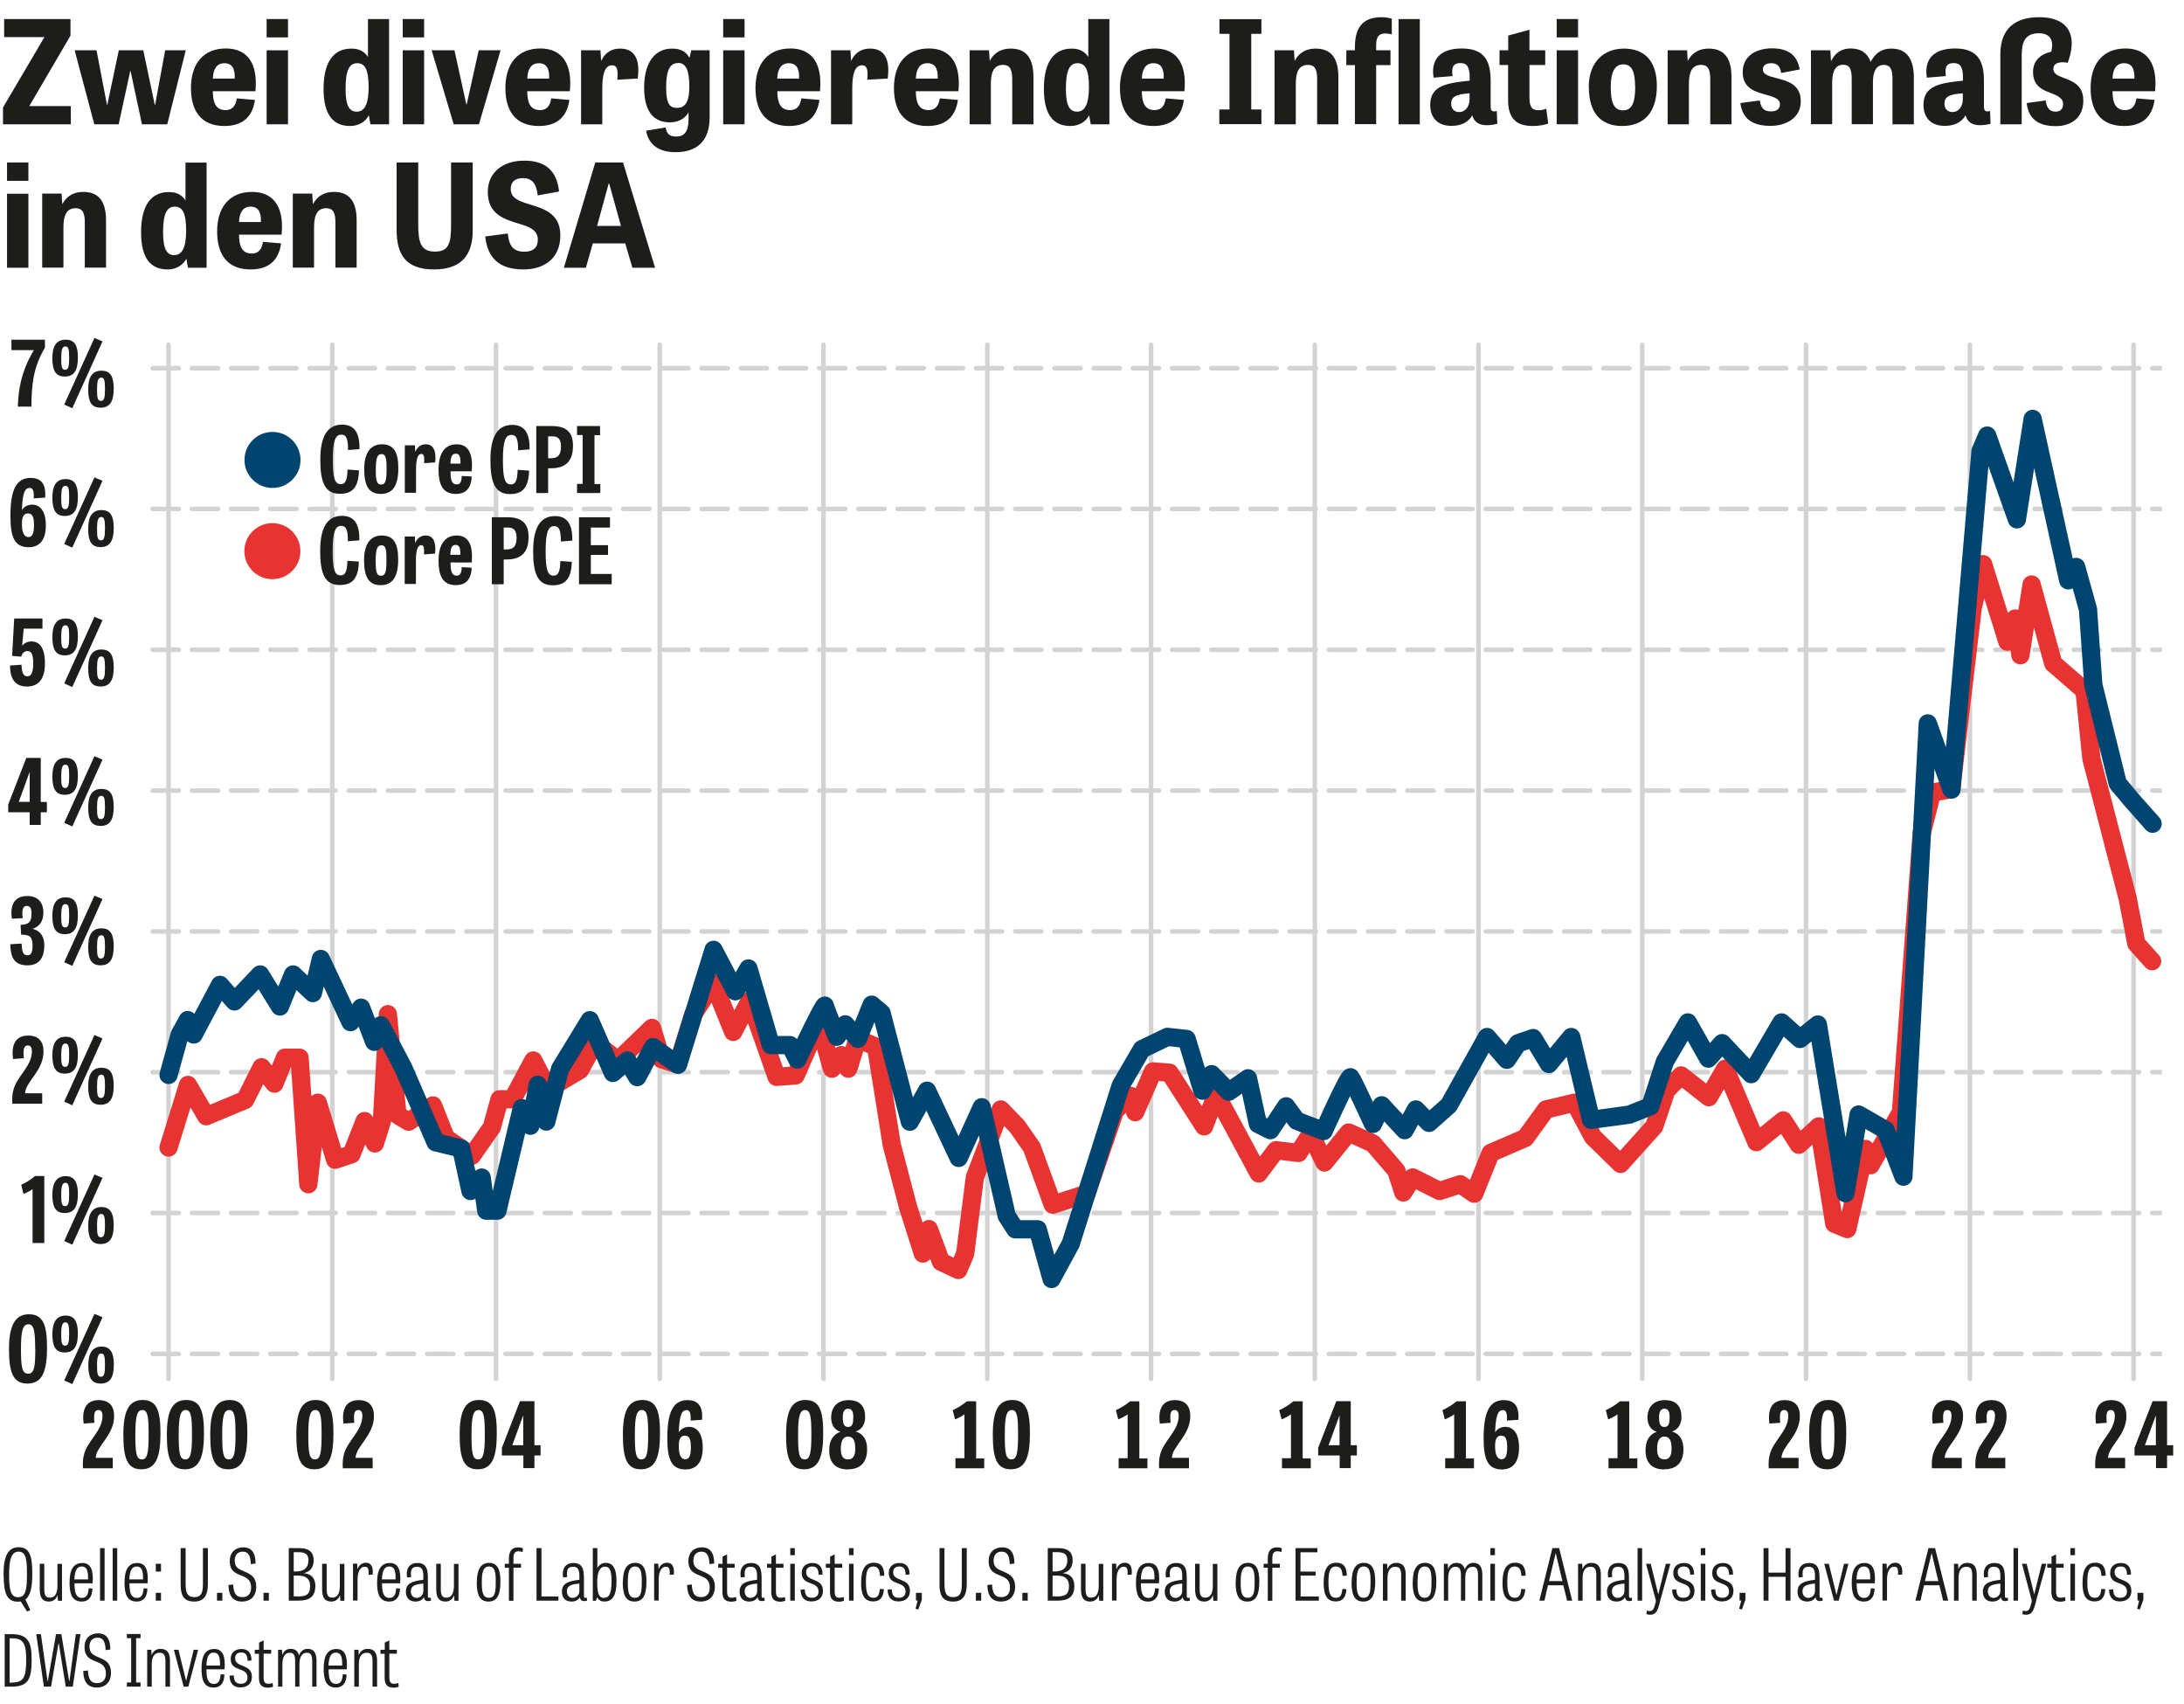 <?xml version="1.0" encoding="UTF-8"?>
<svg xmlns="http://www.w3.org/2000/svg" xmlns:xlink="http://www.w3.org/1999/xlink" id="a" data-name="Ebene 1" viewBox="0 0 167.67 130.77">
  <defs>
    <style>
      .c {
        fill: #00456f;
      }

      .c, .d, .e, .f {
        stroke-width: 0px;
      }

      .g, .d, .h, .i, .j {
        fill: none;
      }

      .g, .h, .i, .j {
        stroke-linecap: round;
        stroke-linejoin: round;
      }

      .g, .j {
        stroke: #d4d3d4;
        stroke-width: .35px;
      }

      .h {
        stroke: #00456f;
      }

      .h, .i {
        stroke-width: 1.4px;
      }

      .e {
        fill: #e73331;
      }

      .i {
        stroke: #e73331;
      }

      .f {
        fill: #1d1d1b;
      }

      .k {
        clip-path: url(#b);
      }

      .j {
        stroke-dasharray: 0 0 2.01 1;
      }
    </style>
    <clipPath id="b">
      <rect class="d" x="10.75" y="25.72" width="155.23" height="80.68"></rect>
    </clipPath>
  </defs>
  <g>
    <path class="f" d="M.27,120.84c0-1.38.33-2.09,1.17-2.09s1.04.69,1.04,2.02c0,1.03-.13,1.7-.53,1.99l.38.81-.25.12-.49-.78c-.07.01-.15.02-.23.02-.85,0-1.08-.69-1.08-2.08ZM2.07,120.8c0-1.1-.07-1.71-.64-1.71s-.73.63-.73,1.74.09,1.76.69,1.76.68-.64.68-1.78Z"></path>
    <path class="f" d="M3.05,120.02h.35v1.91c0,.44.07.69.42.69.52,0,.59-.53.59-.93v-1.66h.35v2.83h-.31l-.03-.41h-.01c-.06.16-.22.47-.65.47-.51,0-.71-.3-.71-.96v-1.94Z"></path>
    <path class="f" d="M7.1,121.92c-.03.8-.43,1-.82,1-.78,0-.94-.62-.94-1.46,0-.94.27-1.5.98-1.5.65,0,.87.55.79,1.56h-1.39c0,.65.09,1.12.57,1.12.35,0,.48-.24.52-.74l.3.02ZM6.76,121.22c.01-.55-.04-.99-.49-.99s-.54.5-.56.99h1.04Z"></path>
    <path class="f" d="M8.03,122.85h-.35v-4.03h.35v4.03Z"></path>
    <path class="f" d="M9,122.85h-.35v-4.03h.35v4.03Z"></path>
    <path class="f" d="M11.32,121.92c-.03.8-.43,1-.82,1-.78,0-.94-.62-.94-1.46,0-.94.27-1.5.98-1.5.65,0,.87.55.79,1.56h-1.39c0,.65.09,1.12.57,1.12.35,0,.48-.24.52-.74l.3.02ZM10.98,121.22c.01-.55-.04-.99-.49-.99s-.54.5-.56.99h1.04Z"></path>
    <path class="f" d="M11.96,120.02h.4v.6h-.4v-.6ZM11.96,122.25h.4v.6h-.4v-.6Z"></path>
    <path class="f" d="M15.58,118.82h.38v2.74c0,.91-.31,1.36-1.05,1.36-.83,0-1.04-.51-1.04-1.3v-2.8h.38v2.76c0,.74.18,1,.67,1s.66-.28.66-.98v-2.78Z"></path>
    <path class="f" d="M16.66,122.25h.41v.6h-.41v-.6Z"></path>
    <path class="f" d="M19.26,120.04c-.03-.57-.15-.95-.62-.95-.4,0-.62.27-.62.68,0,.45.22.62.57.77.48.22,1.08.36,1.08,1.24,0,.77-.47,1.14-1.08,1.14-.68,0-1.03-.4-1.05-1.27l.36-.04c.04.68.21.97.71.97.42,0,.67-.25.67-.74,0-.53-.29-.72-.62-.86-.47-.2-1.02-.32-1.02-1.17,0-.71.47-1.05,1.04-1.05.62,0,.94.4.94,1.24l-.36.05Z"></path>
    <path class="f" d="M20.23,122.25h.41v.6h-.41v-.6Z"></path>
    <path class="f" d="M22.17,122.85v-4.03h.81c.86,0,1.1.41,1.1.93,0,.6-.32.9-.77.99h0c.65.06.9.44.9.98,0,.81-.43,1.13-1.29,1.13h-.75ZM22.72,120.61c.45,0,.96-.15.96-.86,0-.46-.23-.62-.79-.62h-.34v1.48h.16ZM22.82,122.53c.62,0,.99-.09.99-.8,0-.58-.36-.8-.91-.8h-.35v1.59h.26Z"></path>
    <path class="f" d="M24.73,120.02h.35v1.91c0,.44.07.69.42.69.52,0,.59-.53.59-.93v-1.66h.35v2.83h-.31l-.03-.41h-.01c-.06.16-.22.47-.65.47-.51,0-.71-.3-.71-.96v-1.94Z"></path>
    <path class="f" d="M28.29,120.87c.04-.52-.07-.62-.29-.62-.4,0-.55.48-.55.99v1.6h-.35v-2.83h.32l.02.41h.01c.05-.16.24-.48.64-.48.36,0,.59.26.52.91l-.31.02Z"></path>
    <path class="f" d="M30.71,121.92c-.03.8-.43,1-.82,1-.78,0-.94-.62-.94-1.46,0-.94.27-1.5.98-1.5.65,0,.87.55.79,1.56h-1.39c0,.65.09,1.12.57,1.12.35,0,.48-.24.52-.74l.3.02ZM30.37,121.22c.01-.55-.04-.99-.49-.99s-.54.5-.56.99h1.04Z"></path>
    <path class="f" d="M33.09,122.85c-.4.11-.52-.05-.55-.27-.09.19-.31.34-.65.34-.54,0-.73-.37-.73-.76,0-.61.44-.81,1.34-.91v-.33c0-.53-.19-.67-.49-.67-.51,0-.48.42-.45.79l-.31.03c-.1-.62.13-1.11.8-1.11.82,0,.8.71.8,1.38v1.13c0,.15.03.19.22.15l.02.24ZM32.5,121.54c-.75.06-.96.23-.96.6,0,.24.14.5.44.5.27,0,.52-.22.52-.52v-.58Z"></path>
    <path class="f" d="M33.49,120.02h.35v1.91c0,.44.07.69.42.69.52,0,.59-.53.59-.93v-1.66h.35v2.83h-.31l-.03-.41h-.01c-.06.16-.22.47-.65.47-.51,0-.71-.3-.71-.96v-1.94Z"></path>
    <path class="f" d="M36.61,121.43c0-.98.31-1.48.94-1.48s.87.49.87,1.43c0,1.03-.25,1.54-.92,1.54s-.9-.51-.9-1.48ZM38.06,121.41c0-.67-.04-1.18-.52-1.18s-.55.53-.55,1.19.03,1.21.54,1.21.53-.54.53-1.23Z"></path>
    <path class="f" d="M38.75,120.02h.32v-.37c0-.5.15-.89.71-.89.15,0,.3.04.37.07l-.03.29c-.08-.03-.21-.06-.31-.06-.3,0-.39.2-.39.54v.42h.58v.3h-.58v2.54h-.35v-2.54h-.32v-.3Z"></path>
    <path class="f" d="M41.58,122.53h1.29v.32h-1.68v-4.03h.38v3.71Z"></path>
    <path class="f" d="M45.07,122.85c-.4.11-.52-.05-.55-.27-.09.19-.31.34-.65.34-.54,0-.73-.37-.73-.76,0-.61.44-.81,1.34-.91v-.33c0-.53-.19-.67-.49-.67-.51,0-.48.42-.45.79l-.31.03c-.1-.62.13-1.11.8-1.11.82,0,.8.71.8,1.38v1.13c0,.15.03.19.22.15l.02.24ZM44.48,121.54c-.75.06-.96.23-.96.6,0,.24.14.5.44.5.27,0,.52-.22.52-.52v-.58Z"></path>
    <path class="f" d="M45.51,122.85v-4.03h.35v1.54c.08-.2.31-.41.64-.41.43,0,.83.25.83,1.4s-.32,1.57-.95,1.57c-.25,0-.42-.13-.54-.32h-.01l-.08.26h-.24ZM46.38,122.63c.36,0,.57-.27.57-1.27s-.22-1.12-.52-1.12c-.36,0-.58.38-.58,1.17,0,.97.15,1.23.54,1.23Z"></path>
    <path class="f" d="M47.82,121.43c0-.98.31-1.48.94-1.48s.87.49.87,1.43c0,1.03-.25,1.54-.92,1.54s-.9-.51-.9-1.48ZM49.27,121.41c0-.67-.04-1.18-.52-1.18s-.55.53-.55,1.19.03,1.21.54,1.21.53-.54.53-1.23Z"></path>
    <path class="f" d="M51.41,120.87c.04-.52-.07-.62-.29-.62-.4,0-.55.48-.55.99v1.6h-.35v-2.83h.32l.02.41h.01c.05-.16.24-.48.64-.48.36,0,.59.26.52.91l-.31.02Z"></path>
    <path class="f" d="M54.47,120.04c-.03-.57-.15-.95-.62-.95-.4,0-.62.27-.62.68,0,.45.22.62.57.77.48.22,1.08.36,1.08,1.24,0,.77-.47,1.14-1.08,1.14-.68,0-1.03-.4-1.05-1.27l.36-.04c.04.68.21.97.71.97.42,0,.67-.25.67-.74,0-.53-.29-.72-.62-.86-.47-.2-1.02-.32-1.02-1.17,0-.71.47-1.05,1.04-1.05.62,0,.94.4.94,1.24l-.36.05Z"></path>
    <path class="f" d="M55.15,120.02h.32v-.55l.35-.17v.72h.58v.3h-.58v1.8c0,.34.07.51.37.51.1,0,.24-.03.32-.06l.03.29c-.07.03-.24.07-.39.07-.56,0-.69-.32-.69-.77v-1.83h-.32v-.3Z"></path>
    <path class="f" d="M58.71,122.85c-.4.11-.52-.05-.55-.27-.09.19-.31.34-.65.34-.54,0-.73-.37-.73-.76,0-.61.44-.81,1.34-.91v-.33c0-.53-.19-.67-.49-.67-.51,0-.48.42-.45.79l-.31.03c-.1-.62.13-1.11.8-1.11.82,0,.8.71.8,1.38v1.13c0,.15.03.19.22.15l.02.24ZM58.13,121.54c-.75.06-.96.23-.96.6,0,.24.14.5.44.5.27,0,.52-.22.52-.52v-.58Z"></path>
    <path class="f" d="M58.9,120.02h.32v-.55l.35-.17v.72h.58v.3h-.58v1.8c0,.34.07.51.37.51.1,0,.24-.03.32-.06l.03.29c-.07.03-.24.07-.39.07-.56,0-.69-.32-.69-.77v-1.83h-.32v-.3Z"></path>
    <path class="f" d="M60.67,118.82h.35v.54h-.35v-.54ZM60.67,120.02h.35v2.83h-.35v-2.83Z"></path>
    <path class="f" d="M62.85,120.87c-.02-.41-.11-.64-.49-.64-.29,0-.47.15-.47.44,0,.76,1.29.39,1.29,1.43,0,.55-.38.81-.89.81s-.81-.28-.83-.9l.32-.03c.03.45.15.65.55.65.32,0,.51-.17.51-.48,0-.85-1.29-.4-1.29-1.42,0-.53.38-.77.83-.77.49,0,.77.29.77.88l-.31.03Z"></path>
    <path class="f" d="M63.41,120.02h.32v-.55l.35-.17v.72h.58v.3h-.58v1.8c0,.34.07.51.37.51.1,0,.24-.03.32-.06l.03.29c-.07.03-.24.07-.39.07-.56,0-.69-.32-.69-.77v-1.83h-.32v-.3Z"></path>
    <path class="f" d="M65.18,118.82h.35v.54h-.35v-.54ZM65.18,120.02h.35v2.83h-.35v-2.83Z"></path>
    <path class="f" d="M67.56,120.96c-.02-.43-.12-.73-.51-.73-.49,0-.57.49-.57,1.19,0,.77.1,1.21.58,1.21.33,0,.44-.21.49-.68l.31.02c-.05.77-.42.94-.82.94-.77,0-.93-.64-.93-1.42,0-.99.27-1.55.98-1.55.65,0,.79.47.8.99l-.31.02Z"></path>
    <path class="f" d="M69.53,120.87c-.02-.41-.11-.64-.49-.64-.29,0-.47.15-.47.44,0,.76,1.29.39,1.29,1.43,0,.55-.38.81-.89.81s-.81-.28-.83-.9l.32-.03c.03.45.15.65.55.65.32,0,.51-.17.51-.48,0-.85-1.29-.4-1.29-1.42,0-.53.38-.77.83-.77.49,0,.77.29.77.88l-.31.03Z"></path>
    <path class="f" d="M70.33,122.25h.44v.53l-.27.75-.21-.06.16-.63h-.13v-.6Z"></path>
    <path class="f" d="M73.84,118.82h.38v2.74c0,.91-.31,1.36-1.05,1.36-.83,0-1.04-.51-1.04-1.3v-2.8h.38v2.76c0,.74.18,1,.67,1s.66-.28.66-.98v-2.78Z"></path>
    <path class="f" d="M74.92,122.25h.41v.6h-.41v-.6Z"></path>
    <path class="f" d="M77.52,120.04c-.03-.57-.15-.95-.62-.95-.4,0-.62.27-.62.68,0,.45.22.62.57.77.48.22,1.08.36,1.08,1.24,0,.77-.47,1.14-1.08,1.14-.68,0-1.03-.4-1.05-1.27l.36-.04c.04.68.21.97.71.97.42,0,.67-.25.67-.74,0-.53-.29-.72-.62-.86-.47-.2-1.02-.32-1.02-1.17,0-.71.47-1.05,1.04-1.05.62,0,.94.4.94,1.24l-.36.05Z"></path>
    <path class="f" d="M78.49,122.25h.41v.6h-.41v-.6Z"></path>
    <path class="f" d="M80.44,122.85v-4.03h.81c.86,0,1.1.41,1.1.93,0,.6-.32.9-.77.99h0c.65.06.9.44.9.98,0,.81-.43,1.13-1.29,1.13h-.75ZM80.98,120.61c.45,0,.96-.15.96-.86,0-.46-.23-.62-.79-.62h-.34v1.48h.16ZM81.08,122.53c.62,0,.99-.09.99-.8,0-.58-.36-.8-.91-.8h-.35v1.59h.26Z"></path>
    <path class="f" d="M82.99,120.02h.35v1.91c0,.44.07.69.42.69.52,0,.59-.53.59-.93v-1.66h.35v2.83h-.31l-.03-.41h-.01c-.06.16-.22.47-.65.47-.51,0-.71-.3-.71-.96v-1.94Z"></path>
    <path class="f" d="M86.56,120.87c.04-.52-.07-.62-.29-.62-.4,0-.55.48-.55.99v1.6h-.35v-2.83h.32l.02.41h.01c.05-.16.24-.48.64-.48.36,0,.59.26.52.91l-.31.02Z"></path>
    <path class="f" d="M88.97,121.92c-.03.8-.43,1-.82,1-.78,0-.94-.62-.94-1.46,0-.94.27-1.5.98-1.5.65,0,.87.55.79,1.56h-1.39c0,.65.09,1.12.57,1.12.35,0,.48-.24.52-.74l.3.02ZM88.63,121.22c.01-.55-.04-.99-.49-.99s-.54.5-.55.99h1.04Z"></path>
    <path class="f" d="M91.35,122.85c-.4.11-.52-.05-.55-.27-.09.19-.31.34-.65.34-.54,0-.73-.37-.73-.76,0-.61.44-.81,1.34-.91v-.33c0-.53-.19-.67-.49-.67-.51,0-.48.42-.45.79l-.31.03c-.1-.62.13-1.11.8-1.11.82,0,.8.71.8,1.38v1.13c0,.15.03.19.22.15l.02.24ZM90.76,121.54c-.75.06-.96.23-.96.6,0,.24.14.5.44.5.27,0,.52-.22.52-.52v-.58Z"></path>
    <path class="f" d="M91.75,120.02h.35v1.91c0,.44.07.69.42.69.52,0,.59-.53.59-.93v-1.66h.35v2.83h-.31l-.03-.41h-.01c-.06.16-.22.47-.65.47-.51,0-.71-.3-.71-.96v-1.94Z"></path>
    <path class="f" d="M94.87,121.43c0-.98.31-1.48.94-1.48s.87.49.87,1.43c0,1.03-.25,1.54-.92,1.54s-.9-.51-.9-1.48ZM96.32,121.41c0-.67-.04-1.18-.52-1.18s-.55.53-.55,1.19.03,1.21.54,1.21.53-.54.53-1.23Z"></path>
    <path class="f" d="M97.01,120.02h.32v-.37c0-.5.15-.89.71-.89.15,0,.3.04.37.07l-.03.29c-.08-.03-.21-.06-.31-.06-.3,0-.39.2-.39.54v.42h.58v.3h-.58v2.54h-.35v-2.54h-.32v-.3Z"></path>
    <path class="f" d="M101.01,120.93h-1.16v1.6h1.4v.32h-1.79v-4.03h1.68v.32h-1.3v1.48h1.16v.32Z"></path>
    <path class="f" d="M103.07,120.96c-.02-.43-.12-.73-.51-.73-.49,0-.57.49-.57,1.19,0,.77.1,1.21.58,1.21.33,0,.44-.21.49-.68l.31.02c-.05.77-.42.94-.82.94-.77,0-.93-.64-.93-1.42,0-.99.27-1.55.98-1.55.65,0,.79.47.8.99l-.31.02Z"></path>
    <path class="f" d="M103.77,121.43c0-.98.31-1.48.94-1.48s.87.49.87,1.43c0,1.03-.25,1.54-.92,1.54s-.9-.51-.9-1.48ZM105.22,121.41c0-.67-.04-1.18-.52-1.18s-.55.53-.55,1.19.03,1.21.54,1.21.53-.54.53-1.23Z"></path>
    <path class="f" d="M107.92,122.85h-.35v-1.95c0-.4-.08-.65-.44-.65-.52,0-.61.49-.61.9v1.7h-.35v-2.83h.32l.02.39h.01c.06-.16.24-.46.67-.46.51,0,.73.3.73.91v1.99Z"></path>
    <path class="f" d="M108.46,121.43c0-.98.31-1.48.94-1.48s.87.49.87,1.43c0,1.03-.25,1.54-.92,1.54s-.9-.51-.9-1.48ZM109.9,121.41c0-.67-.04-1.18-.52-1.18s-.55.53-.55,1.19.03,1.21.54,1.21.53-.54.53-1.23Z"></path>
    <path class="f" d="M112.45,120.47c.09-.27.3-.52.66-.52.47,0,.69.29.69.91v1.99h-.33v-1.95c0-.5-.14-.65-.41-.65-.35,0-.57.26-.57.91v1.69h-.33v-1.95c0-.46-.12-.65-.41-.65-.38,0-.57.31-.57.9v1.7h-.33v-2.83h.3l.02.39h.01c.08-.23.27-.46.63-.46.41,0,.58.23.65.52Z"></path>
    <path class="f" d="M114.42,118.82h.35v.54h-.35v-.54ZM114.42,120.02h.35v2.83h-.35v-2.83Z"></path>
    <path class="f" d="M116.8,120.96c-.02-.43-.12-.73-.51-.73-.49,0-.57.49-.57,1.19,0,.77.1,1.21.58,1.21.33,0,.44-.21.49-.68l.31.02c-.05.77-.42.94-.82.94-.77,0-.93-.64-.93-1.42,0-.99.27-1.55.98-1.55.65,0,.79.47.8.99l-.31.02Z"></path>
    <path class="f" d="M119.7,118.82l1,4.03h-.39l-.29-1.18h-1.18l-.27,1.18h-.39l1-4.03h.51ZM119.44,119.17l-.52,2.18h1.03l-.52-2.18Z"></path>
    <path class="f" d="M122.9,122.85h-.35v-1.95c0-.4-.08-.65-.44-.65-.52,0-.61.49-.61.9v1.7h-.35v-2.83h.32l.02.39h.01c.06-.16.24-.46.67-.46.51,0,.73.3.73.91v1.99Z"></path>
    <path class="f" d="M125.3,122.85c-.4.11-.52-.05-.55-.27-.09.19-.31.34-.65.34-.54,0-.73-.37-.73-.76,0-.61.44-.81,1.34-.91v-.33c0-.53-.19-.67-.49-.67-.51,0-.48.42-.45.79l-.31.03c-.1-.62.13-1.11.8-1.11.82,0,.8.71.8,1.38v1.13c0,.15.03.19.22.15l.02.24ZM124.71,121.54c-.75.06-.96.23-.96.6,0,.24.14.5.44.5.27,0,.52-.22.52-.52v-.58Z"></path>
    <path class="f" d="M126.07,122.85h-.35v-4.03h.35v4.03Z"></path>
    <path class="f" d="M127.45,122.92c-.16.58-.26,1.01-.75,1.01-.14,0-.23-.02-.3-.05l.03-.27c.08.03.14.04.23.04.25,0,.32-.19.43-.61l.04-.17-.76-2.85h.36l.58,2.35.58-2.35h.35l-.8,2.9Z"></path>
    <path class="f" d="M129.76,120.87c-.02-.41-.11-.64-.49-.64-.29,0-.47.15-.47.44,0,.76,1.29.39,1.29,1.43,0,.55-.38.81-.89.81s-.81-.28-.83-.9l.32-.03c.03.45.15.65.55.65.32,0,.51-.17.51-.48,0-.85-1.29-.4-1.29-1.42,0-.53.38-.77.83-.77.49,0,.77.29.77.88l-.31.03Z"></path>
    <path class="f" d="M130.57,118.82h.35v.54h-.35v-.54ZM130.57,120.02h.35v2.83h-.35v-2.83Z"></path>
    <path class="f" d="M132.75,120.87c-.02-.41-.11-.64-.49-.64-.29,0-.47.15-.47.44,0,.76,1.29.39,1.29,1.43,0,.55-.38.81-.89.81s-.81-.28-.83-.9l.32-.03c.03.45.15.65.55.65.32,0,.51-.17.51-.48,0-.85-1.29-.4-1.29-1.42,0-.53.38-.77.83-.77.49,0,.77.29.77.88l-.31.03Z"></path>
    <path class="f" d="M133.55,122.25h.45v.53l-.27.75-.21-.06.16-.63h-.13v-.6Z"></path>
    <path class="f" d="M137.46,122.85h-.38v-1.83h-1.31v1.83h-.38v-4.03h.38v1.88h1.31v-1.88h.38v4.03Z"></path>
    <path class="f" d="M139.93,122.85c-.4.11-.52-.05-.55-.27-.09.19-.31.34-.65.34-.54,0-.73-.37-.73-.76,0-.61.44-.81,1.34-.91v-.33c0-.53-.19-.67-.49-.67-.51,0-.48.42-.45.79l-.31.03c-.1-.62.13-1.11.8-1.11.82,0,.8.71.8,1.38v1.13c0,.15.03.19.22.15l.02.24ZM139.34,121.54c-.75.06-.96.23-.96.6,0,.24.14.5.44.5.27,0,.52-.22.52-.52v-.58Z"></path>
    <path class="f" d="M140.8,122.85l-.75-2.83h.35l.59,2.39.58-2.39h.34l-.75,2.83h-.37Z"></path>
    <path class="f" d="M143.92,121.92c-.03.8-.43,1-.82,1-.78,0-.94-.62-.94-1.46,0-.94.27-1.5.98-1.5.65,0,.87.55.79,1.56h-1.39c0,.65.09,1.12.57,1.12.35,0,.48-.24.52-.74l.3.02ZM143.58,121.22c.01-.55-.04-.99-.49-.99s-.54.5-.56.99h1.04Z"></path>
    <path class="f" d="M145.71,120.87c.04-.52-.07-.62-.29-.62-.4,0-.55.48-.55.99v1.6h-.35v-2.83h.32l.02.41h.01c.05-.16.24-.48.64-.48.36,0,.59.26.52.91l-.31.02Z"></path>
    <path class="f" d="M148.56,118.82l1.01,4.03h-.39l-.29-1.18h-1.18l-.27,1.18h-.39l1-4.03h.51ZM148.3,119.17l-.52,2.18h1.03l-.52-2.18Z"></path>
    <path class="f" d="M151.76,122.85h-.35v-1.95c0-.4-.08-.65-.44-.65-.52,0-.61.49-.61.9v1.7h-.35v-2.83h.32l.02.39h.01c.06-.16.24-.46.67-.46.51,0,.73.3.73.91v1.99Z"></path>
    <path class="f" d="M154.16,122.85c-.4.11-.52-.05-.55-.27-.09.19-.31.34-.65.34-.54,0-.73-.37-.73-.76,0-.61.44-.81,1.34-.91v-.33c0-.53-.19-.67-.49-.67-.51,0-.48.42-.45.79l-.31.03c-.1-.62.13-1.11.8-1.11.82,0,.8.71.8,1.38v1.13c0,.15.03.19.22.15l.02.24ZM153.57,121.54c-.75.06-.96.23-.96.6,0,.24.14.5.44.5.27,0,.52-.22.52-.52v-.58Z"></path>
    <path class="f" d="M154.93,122.85h-.35v-4.03h.35v4.03Z"></path>
    <path class="f" d="M156.31,122.92c-.16.58-.26,1.01-.75,1.01-.14,0-.23-.02-.3-.05l.03-.27c.08.03.14.04.23.04.25,0,.32-.19.43-.61l.04-.17-.76-2.85h.36l.58,2.35.58-2.35h.35l-.8,2.9Z"></path>
    <path class="f" d="M157.18,120.02h.32v-.55l.35-.17v.72h.58v.3h-.58v1.8c0,.34.07.51.37.51.1,0,.24-.03.32-.06l.03.29c-.07.03-.24.07-.39.07-.56,0-.69-.32-.69-.77v-1.83h-.32v-.3Z"></path>
    <path class="f" d="M158.95,118.82h.35v.54h-.35v-.54ZM158.95,120.02h.35v2.83h-.35v-2.83Z"></path>
    <path class="f" d="M161.33,120.96c-.02-.43-.12-.73-.51-.73-.49,0-.57.49-.57,1.19,0,.77.1,1.21.58,1.21.33,0,.44-.21.49-.68l.31.02c-.05.77-.42.94-.82.94-.77,0-.93-.64-.93-1.42,0-.99.27-1.55.98-1.55.65,0,.79.47.8.99l-.31.02Z"></path>
    <path class="f" d="M163.3,120.87c-.02-.41-.11-.64-.49-.64-.29,0-.47.15-.47.44,0,.76,1.29.39,1.29,1.43,0,.55-.38.81-.89.81s-.81-.28-.83-.9l.32-.03c.03.45.15.65.55.65.32,0,.51-.17.51-.48,0-.85-1.29-.4-1.29-1.42,0-.53.38-.77.83-.77.49,0,.77.29.77.88l-.31.03Z"></path>
    <path class="f" d="M164.1,122.25h.45v.53l-.27.75-.21-.06.16-.63h-.13v-.6Z"></path>
  </g>
  <g>
    <path class="f" d="M.36,129.45v-4.03h.51c1.29,0,1.56.62,1.56,1.94,0,1.53-.26,2.09-1.56,2.09H.36ZM.97,129.13c.86,0,1.04-.45,1.04-1.73,0-1.1-.14-1.66-1.04-1.66h-.23v3.4h.23Z"></path>
    <path class="f" d="M5.05,129.45l-.54-3.32h-.02l-.57,3.32h-.55l-.59-4.03h.36l.51,3.61h.02l.63-3.61h.41l.6,3.61h.02l.49-3.61h.36l-.59,4.03h-.55Z"></path>
    <path class="f" d="M8.11,126.64c-.03-.57-.15-.95-.62-.95-.4,0-.62.27-.62.68,0,.45.22.62.57.77.48.22,1.08.36,1.08,1.24,0,.77-.47,1.14-1.08,1.14-.68,0-1.03-.4-1.05-1.27l.36-.04c.04.68.21.97.71.97.42,0,.67-.25.67-.74,0-.53-.29-.72-.62-.86-.47-.2-1.02-.32-1.02-1.17,0-.71.47-1.05,1.04-1.05.62,0,.94.4.94,1.24l-.36.05Z"></path>
    <path class="f" d="M10.45,129.13h.34v.32h-1.05v-.32h.33v-3.4h-.33v-.32h1.05v.32h-.34v3.4Z"></path>
    <path class="f" d="M13.05,129.45h-.35v-1.95c0-.4-.08-.65-.44-.65-.52,0-.61.49-.61.9v1.7h-.35v-2.83h.32l.02.39h.01c.06-.16.24-.46.67-.46.51,0,.73.3.73.91v1.99Z"></path>
    <path class="f" d="M14.1,129.45l-.75-2.83h.35l.59,2.39.58-2.39h.34l-.75,2.83h-.37Z"></path>
    <path class="f" d="M17.23,128.52c-.03.8-.43,1-.82,1-.78,0-.94-.62-.94-1.46,0-.94.27-1.5.98-1.5.65,0,.87.55.79,1.56h-1.39c0,.65.09,1.12.57,1.12.35,0,.48-.24.52-.74l.3.02ZM16.89,127.83c.01-.55-.04-.99-.49-.99s-.54.5-.55.99h1.04Z"></path>
    <path class="f" d="M19.01,127.47c-.02-.41-.11-.64-.49-.64-.29,0-.47.15-.47.44,0,.76,1.29.39,1.29,1.43,0,.55-.38.81-.89.81s-.81-.28-.83-.9l.32-.03c.03.45.15.65.55.65.32,0,.51-.17.51-.48,0-.85-1.29-.4-1.29-1.42,0-.53.38-.77.83-.77.49,0,.77.29.77.88l-.31.03Z"></path>
    <path class="f" d="M19.57,126.62h.32v-.55l.35-.17v.72h.58v.3h-.58v1.8c0,.34.07.51.37.51.1,0,.24-.03.32-.06l.03.29c-.07.03-.24.07-.39.07-.56,0-.69-.32-.69-.77v-1.83h-.32v-.3Z"></path>
    <path class="f" d="M22.95,127.07c.09-.27.3-.52.66-.52.47,0,.69.29.69.91v1.99h-.33v-1.95c0-.5-.14-.65-.41-.65-.35,0-.57.26-.57.91v1.69h-.33v-1.95c0-.46-.12-.65-.41-.65-.38,0-.57.31-.57.9v1.7h-.33v-2.83h.3l.02.39h.01c.08-.23.27-.46.63-.46.41,0,.58.23.65.52Z"></path>
    <path class="f" d="M26.61,128.52c-.03.8-.43,1-.82,1-.78,0-.94-.62-.94-1.46,0-.94.27-1.5.98-1.5.65,0,.87.55.79,1.56h-1.39c0,.65.09,1.12.57,1.12.35,0,.48-.24.52-.74l.3.02ZM26.27,127.83c.01-.55-.04-.99-.49-.99s-.54.5-.56.99h1.04Z"></path>
    <path class="f" d="M28.95,129.45h-.35v-1.95c0-.4-.08-.65-.44-.65-.52,0-.61.49-.61.9v1.7h-.35v-2.83h.32l.02.39h.01c.06-.16.24-.46.67-.46.51,0,.73.3.73.91v1.99Z"></path>
  </g>
  <path class="f" d="M29.22,126.62h.32v-.55l.35-.17v.72h.58v.3h-.58v1.8c0,.34.07.51.37.51.1,0,.24-.03.32-.06l.03.29c-.07.03-.24.07-.39.07-.56,0-.69-.32-.69-.77v-1.83h-.32v-.3Z"></path>
  <g class="k">
    <path class="j" d="M11.72,28.26h154.6M11.72,39.06h154.6M11.72,49.87h154.6M11.72,60.68h154.6M11.72,71.49h154.6M11.72,82.29h154.6M11.72,93.1h154.6M11.72,103.91h154.6"></path>
    <path class="g" d="M12.94,26.46v79.37M25.51,26.46v79.37M75.8,26.46v79.37M88.37,26.46v79.37M100.94,26.46v79.37M113.51,26.46v79.37M126.08,26.46v79.37M138.65,26.46v79.37M151.23,26.46v79.37M163.8,26.46v79.37M63.22,26.46v79.37M38.08,26.46v79.37M50.65,26.46v79.37"></path>
    <polyline class="i" points="12.94 88.07 14.43 83.27 15.83 85.67 18.82 84.42 20.08 81.91 21.07 83.17 21.87 81.18 23 81.18 23.67 90.89 24.4 84.63 25.73 89.01 26.99 88.59 27.99 86.04 28.78 87.76 29.32 86.04 29.78 77.84 30.51 85.57 31.37 86.09 33.24 84.84 34.23 87.34 36.23 88.7 37.76 86.51 38.35 84.37 39.35 84.37 40.94 81.39 42.07 83.58 44.53 82.12 45.66 80.04 47.46 81.39 50.05 78.89 50.78 81.29 52.03 81.7 53.23 77.84 54.77 75.44 56.29 79.2 57.56 76.8 59.62 82.65 61.08 82.54 62.87 78.47 63.87 82.02 64.6 80.98 65.13 82.02 65.84 79.72 67.26 80.35 68.46 87.86 69.72 92.66 70.85 96.21 71.31 94.33 72.24 96.84 73.57 97.47 74.1 96.21 74.84 90.37 76.83 85.15 78.09 86.45 79.22 88.07 80.82 92.46 83.41 91.62 85.6 85.25 86.8 84.11 87.15 85.36 88.52 82.23 89.79 82.33 92.44 86.45 93.37 84 96.63 90.06 97.96 88.28 99.69 88.49 100.62 87.03 101.68 89.22 103.54 86.92 105.4 87.76 107.2 89.85 107.73 91.52 108.46 90.37 110.52 91.41 112.11 90.89 113.18 91.62 114.44 88.49 117.1 87.34 118.69 85.15 120.89 84.63 122.28 87.24 124.41 89.33 127 86.45 127.93 83.69 129.06 82.54 131.19 84.21 132.45 82.02 134.84 87.66 136.9 85.99 138.1 87.86 139.63 86.45 140.82 93.92 141.82 94.33 143.21 88.18 143.61 89.43 145.94 85.36 147.53 63.96 148.33 60.83 149.8 60.57 151.45 46.64 152.25 43.3 154.11 49.25 154.71 47.47 155.11 50.29 155.97 44.86 157.63 50.92 160.03 53 160.56 58.22 163.35 68.97 164.01 72.42 165.22 73.77"></polyline>
    <path class="h" d="M12.94,82.5l.86-3.1.61-1.11.46,1.11,2.02-3.81,1.11,1.27,1.97-2.07,1.52,2.46,1.01-2.46,1.52,1.43.61-2.62,2.28,4.85.81-1.11,1.01,2.62.51-1.27,1.72,3.26,2.48,5.72,1.97.48.71,3.26.86-1.03.35,2.54h.86l1.87-7.87.66,1.35.56-3.14.66,2.82,1.06-4.05,2.28-3.73,1.77,4.05,1.11-.95.76,1.27,1.21-2.3,1.92,1.35,2.73-8.82,1.67,3.18,1.01-1.75,1.72,5.88h1.47l.56,1.11s2.07-4.37,2.12-4.13c.05.24.91,2.38.91,2.38l.66-.95.96,1.11,1.06-2.62.76.64,2.17,8.34,1.32-2.38,2.43,5.16,1.77-3.89,1.92,8.34.66,1.03h1.72l1.06,3.81,1.47-2.7,3.84-12.15,1.62-2.78,1.97-.95,1.47.16,1.21,3.97.71-1.27,1.32,1.35,1.47-1.03.76,3.5.96.48,1.21-1.83.81,1.11,2.07.79s1.92-4.29,2.07-4.13c.15.16,1.72,3.58,1.72,3.58l.66-1.43,1.77,1.91.86-1.59,1.01,1.03,1.52-1.35,2.93-5.24,1.52,1.75.86-1.27,1.16-.4,1.21,1.99,1.72-2.07,1.52,6.36,2.93-.4,1.62-.64,1.11-3.42,1.77-3.02,1.57,2.78,1.06-1.19,2.23,2.38,2.33-3.97,1.42,1.27,1.37-1.11,2.12,12.95,1.01-6.04,2.07,1.19,1.37,3.58,1.87-34.79,1.82,5.08,2.23-25.98.51-1.19,2.28,6.43,1.21-7.71,2.73,12.39.61-1.03.91,3.26.41,5.8,1.87,7.55,1.06,1.27,1.62,1.83"></path>
  </g>
  <path class="f" d="M.32,1.46h5.09v1.28l-3.16,5.4h3.19v1.4H.23v-1.29L3.41,2.85H.32v-1.39Z"></path>
  <g>
    <path class="f" d="M7.24,9.54l-1.51-5.68h1.68l.8,4.18h.03l.88-4.18h1.88l.88,4.18h.03l.77-4.18h1.58l-1.42,5.68h-1.94l-.88-4.1h-.02l-.89,4.1h-1.89Z"></path>
    <path class="f" d="M19.57,7.68c-.23,1.63-1.34,1.99-2.34,1.99-1.85,0-2.57-1.22-2.57-2.92,0-1.9.99-3.03,2.68-3.03,1.54,0,2.3.99,2.3,2.66,0,.2-.01.41-.03.62h-3.27c0,.89.24,1.45.97,1.45.47,0,.77-.25.87-.9l1.4.12ZM18.02,6.03c.04-.84-.27-1.18-.78-1.18-.6,0-.87.44-.9,1.18h1.68Z"></path>
    <path class="f" d="M20.47,1.46h1.64v1.41h-1.64v-1.41ZM20.47,3.86h1.64v5.68h-1.64V3.86Z"></path>
    <path class="f" d="M29.87,1.46v8.08h-1.43l-.12-.67h-.02c-.21.43-.73.8-1.42.8-1.23,0-2.04-.76-2.04-2.85s.79-3.09,2.13-3.09c.67,0,1.03.27,1.27.63h.01V1.46h1.62ZM27.43,4.85c-.58,0-.9.48-.9,1.96,0,1.33.3,1.76.86,1.76.67,0,.91-.74.91-1.87,0-1.34-.27-1.85-.87-1.85Z"></path>
    <path class="f" d="M30.92,1.46h1.64v1.41h-1.64v-1.41ZM30.92,3.86h1.64v5.68h-1.64V3.86Z"></path>
    <path class="f" d="M34.83,9.54l-1.69-5.68h1.75l.91,4.15h.03l.92-4.15h1.68l-1.66,5.68h-1.95Z"></path>
    <path class="f" d="M43.71,7.68c-.23,1.63-1.34,1.99-2.34,1.99-1.85,0-2.57-1.22-2.57-2.92,0-1.9.99-3.03,2.68-3.03,1.54,0,2.3.99,2.3,2.66,0,.2-.01.41-.03.62h-3.27c0,.89.24,1.45.97,1.45.47,0,.77-.25.87-.9l1.4.12ZM42.16,6.03c.04-.84-.27-1.18-.78-1.18-.6,0-.87.44-.9,1.18h1.68Z"></path>
    <path class="f" d="M47.39,6.12c.08-.77-.02-1.11-.4-1.11-.58,0-.75.75-.75,1.76v2.77h-1.63V3.86h1.49l.05.79h.02c.19-.41.58-.92,1.45-.92,1.03,0,1.55.73,1.34,2.3l-1.58.09Z"></path>
    <path class="f" d="M54.48,3.86v5.14c0,1.77-.91,2.68-2.62,2.68-1.27,0-2.06-.56-2.26-1.65l1.5-.25c.07.36.18.7.8.7s.96-.35.96-1.33v-.52h-.01c-.19.36-.64.76-1.43.76-1.08,0-1.97-.64-1.97-2.66s.9-3,2.13-3c.7,0,1.1.25,1.33.68h.03l.13-.55h1.4ZM52.05,4.84c-.59,0-.91.51-.91,1.86s.32,1.58.84,1.58c.68,0,.94-.55.94-1.63,0-1.24-.25-1.82-.86-1.82Z"></path>
    <path class="f" d="M55.52,1.46h1.64v1.41h-1.64v-1.41ZM55.52,3.86h1.64v5.68h-1.64V3.86Z"></path>
    <path class="f" d="M62.91,7.68c-.23,1.63-1.34,1.99-2.34,1.99-1.85,0-2.57-1.22-2.57-2.92,0-1.9.99-3.03,2.68-3.03,1.54,0,2.3.99,2.3,2.66,0,.2-.01.41-.03.62h-3.27c0,.89.24,1.45.97,1.45.47,0,.77-.25.87-.9l1.4.12ZM61.35,6.03c.04-.84-.27-1.18-.78-1.18-.6,0-.87.44-.9,1.18h1.68Z"></path>
    <path class="f" d="M66.58,6.12c.08-.77-.02-1.11-.4-1.11-.58,0-.75.75-.75,1.76v2.77h-1.63V3.86h1.49l.05.79h.02c.19-.41.58-.92,1.45-.92,1.03,0,1.55.73,1.34,2.3l-1.58.09Z"></path>
    <path class="f" d="M73.54,7.68c-.23,1.63-1.34,1.99-2.34,1.99-1.85,0-2.57-1.22-2.57-2.92,0-1.9.99-3.03,2.68-3.03,1.54,0,2.3.99,2.3,2.66,0,.2-.01.41-.03.62h-3.27c0,.89.24,1.45.97,1.45.47,0,.77-.25.87-.9l1.4.12ZM71.99,6.03c.04-.84-.27-1.18-.78-1.18-.6,0-.87.44-.9,1.18h1.68Z"></path>
    <path class="f" d="M79.34,9.54h-1.63v-3.5c0-.75-.21-1.06-.7-1.06-.77,0-.94.66-.94,1.5v3.06h-1.63V3.86h1.49l.05.79h.02c.2-.38.63-.92,1.6-.92,1.12,0,1.74.66,1.74,2.18v3.63Z"></path>
    <path class="f" d="M85.17,1.46v8.08h-1.43l-.12-.67h-.02c-.21.43-.73.8-1.42.8-1.23,0-2.04-.76-2.04-2.85s.79-3.09,2.13-3.09c.67,0,1.03.27,1.27.63h.01V1.46h1.62ZM82.73,4.85c-.58,0-.9.48-.9,1.96,0,1.33.3,1.76.86,1.76.67,0,.91-.74.91-1.87,0-1.34-.27-1.85-.87-1.85Z"></path>
    <path class="f" d="M90.89,7.68c-.23,1.63-1.34,1.99-2.34,1.99-1.85,0-2.57-1.22-2.57-2.92,0-1.9.99-3.03,2.68-3.03,1.54,0,2.3.99,2.3,2.66,0,.2-.01.41-.03.62h-3.27c0,.89.24,1.45.97,1.45.47,0,.77-.25.87-.9l1.4.12ZM89.34,6.03c.04-.84-.27-1.18-.78-1.18-.6,0-.87.44-.9,1.18h1.68Z"></path>
    <path class="f" d="M96.06,8.4h.78v1.13h-3.23v-1.13h.78V2.6h-.77v-1.13h3.22v1.13h-.78v5.81Z"></path>
    <path class="f" d="M102.75,9.54h-1.63v-3.5c0-.75-.21-1.06-.7-1.06-.77,0-.94.66-.94,1.5v3.06h-1.63V3.86h1.49l.05.79h.02c.2-.38.63-.92,1.6-.92,1.12,0,1.74.66,1.74,2.18v3.63Z"></path>
    <path class="f" d="M106.85,2.64c-.15-.03-.31-.07-.51-.07-.48,0-.69.26-.69.89v.4h1.1v1.14h-1.1v4.53h-1.63v-4.53h-.66v-1.14h.66v-.25c0-1.68.77-2.29,2.05-2.29.31,0,.58.06.78.11v1.21ZM109,9.54h-1.63V1.46h1.63v8.08Z"></path>
    <path class="f" d="M114.95,9.5c-.31.08-.58.11-.81.11-.59,0-.97-.24-1.11-.76-.27.48-.78.81-1.6.81-1.2,0-1.63-.78-1.63-1.61,0-1.49,1.29-1.68,3.03-1.86v-.25c0-.78-.2-1.1-.7-1.1s-.64.25-.64.64c0,.11.01.23.03.36l-1.46.12c-.03-.17-.04-.33-.04-.48,0-1.03.65-1.76,2.21-1.76,1.85,0,2.21,1.11,2.21,2.5v1.93c0,.26.06.4.26.4.05,0,.13-.01.21-.03l.04.99ZM112.82,7.16c-1.14.08-1.41.31-1.41.81,0,.37.24.63.61.63.5,0,.8-.45.8-.97v-.47Z"></path>
  </g>
  <g>
    <path class="f" d="M115.13,3.86h.66v-1.13l1.63-.45v1.58h1.21v1.13h-1.21v2.48c0,.74.18.99.7.99.19,0,.38-.04.59-.11l.15,1.13c-.23.09-.68.19-1.18.19-1.17,0-1.9-.48-1.9-1.97v-2.71h-.66v-1.13Z"></path>
    <path class="f" d="M119.51,1.46h1.64v1.41h-1.64v-1.41ZM119.51,3.86h1.64v5.68h-1.64V3.86Z"></path>
    <path class="f" d="M121.97,6.7c0-1.96,1.17-2.97,2.7-2.97,1.62,0,2.53.99,2.53,2.86,0,2.05-.99,3.08-2.67,3.08s-2.55-1.07-2.55-2.97ZM125.53,6.65c0-1.13-.24-1.71-.9-1.71s-.97.59-.97,1.74.22,1.79.94,1.79.94-.65.94-1.83Z"></path>
    <path class="f" d="M132.93,9.54h-1.63v-3.5c0-.75-.21-1.06-.7-1.06-.77,0-.94.66-.94,1.5v3.06h-1.63V3.86h1.49l.05.79h.02c.2-.38.63-.92,1.6-.92,1.12,0,1.74.66,1.74,2.18v3.63Z"></path>
    <path class="f" d="M136.75,5.62c-.07-.48-.27-.77-.76-.77-.36,0-.65.14-.65.47,0,.41.48.53,1.06.68.84.22,1.85.48,1.85,1.77s-1.14,1.89-2.32,1.89c-1.38,0-2.15-.52-2.32-1.75l1.49-.2c.09.52.26.84.86.84.45,0,.69-.21.69-.54,0-.43-.47-.57-1.03-.73-.81-.22-1.83-.47-1.83-1.74s1.06-1.83,2.25-1.83c1.27,0,1.93.53,2.13,1.62l-1.42.27Z"></path>
    <path class="f" d="M143.61,4.75c.32-.59.76-1.02,1.6-1.02,1.19,0,1.72.82,1.72,2.22v3.59h-1.64v-3.49c0-.67-.14-1.07-.66-1.07-.63,0-.84.58-.84,1.33v3.22h-1.63v-3.49c0-.78-.19-1.07-.65-1.07-.56,0-.85.43-.85,1.38v3.18h-1.63V3.86h1.49l.05.81h.02c.22-.45.63-.95,1.5-.95.8,0,1.29.38,1.52,1.02Z"></path>
    <path class="f" d="M152.82,9.5c-.31.08-.58.11-.81.11-.59,0-.97-.24-1.11-.76-.27.48-.78.81-1.6.81-1.2,0-1.63-.78-1.63-1.61,0-1.49,1.29-1.68,3.03-1.86v-.25c0-.78-.2-1.1-.7-1.1s-.64.25-.64.64c0,.11.01.23.03.36l-1.46.12c-.03-.17-.04-.33-.04-.48,0-1.03.65-1.76,2.21-1.76,1.85,0,2.21,1.11,2.21,2.5v1.93c0,.26.06.4.26.4.05,0,.13-.01.21-.03l.04.99ZM150.69,7.16c-1.14.08-1.41.31-1.41.81,0,.37.24.63.61.63.49,0,.8-.45.8-.97v-.47Z"></path>
    <path class="f" d="M155.2,9.54h-1.63v-5.37c0-2.01,1.18-2.85,2.97-2.85s2.51.85,2.51,2.01c0,.61-.21,1.23-.31,1.49-.14-.03-.27-.04-.39-.04-.34,0-.71.1-.71.51,0,.33.3.51.67.64.81.3,1.63.59,1.63,1.8,0,1.28-.89,1.95-2.11,1.95-1.29,0-2.09-.51-2.24-1.77l1.46-.2c.07.55.29.86.76.86.35,0,.58-.2.58-.59,0-.44-.42-.64-.97-.85-.64-.24-1.34-.55-1.34-1.61,0-.98.75-1.42,1.4-1.55.03-.11.07-.35.07-.52,0-.55-.34-.9-1.01-.9-1.07,0-1.33.66-1.33,1.71v5.29Z"></path>
    <path class="f" d="M165.41,7.68c-.23,1.63-1.34,1.99-2.34,1.99-1.85,0-2.57-1.22-2.57-2.92,0-1.9.99-3.03,2.68-3.03,1.54,0,2.3.99,2.3,2.66,0,.2-.01.41-.03.62h-3.27c0,.89.24,1.45.97,1.45.47,0,.77-.25.87-.9l1.4.12ZM163.86,6.03c.04-.84-.27-1.18-.78-1.18-.6,0-.87.44-.9,1.18h1.68Z"></path>
  </g>
  <g>
    <path class="f" d="M.54,12.47h1.64v1.41H.54v-1.41ZM.54,14.87h1.64v5.68H.54v-5.68Z"></path>
    <path class="f" d="M8.14,20.54h-1.63v-3.5c0-.75-.21-1.06-.7-1.06-.77,0-.94.66-.94,1.5v3.06h-1.63v-5.68h1.49l.05.79h.02c.2-.38.63-.92,1.6-.92,1.12,0,1.74.66,1.74,2.18v3.63Z"></path>
    <path class="f" d="M15.86,12.47v8.08h-1.43l-.12-.67h-.02c-.21.43-.73.8-1.42.8-1.23,0-2.04-.76-2.04-2.85s.79-3.09,2.13-3.09c.67,0,1.03.27,1.27.63h.01v-2.89h1.62ZM13.42,15.86c-.58,0-.9.48-.9,1.96,0,1.33.3,1.76.86,1.76.67,0,.91-.74.91-1.87,0-1.34-.27-1.85-.87-1.85Z"></path>
    <path class="f" d="M21.58,18.69c-.23,1.63-1.34,1.99-2.34,1.99-1.85,0-2.57-1.22-2.57-2.92,0-1.9.99-3.03,2.68-3.03,1.54,0,2.3.99,2.3,2.66,0,.2-.01.41-.03.62h-3.27c0,.89.24,1.45.97,1.45.47,0,.77-.25.87-.9l1.4.12ZM20.03,17.04c.04-.84-.27-1.18-.78-1.18-.6,0-.87.44-.9,1.18h1.68Z"></path>
    <path class="f" d="M27.38,20.54h-1.63v-3.5c0-.75-.21-1.06-.7-1.06-.77,0-.94.66-.94,1.5v3.06h-1.63v-5.68h1.49l.05.79h.02c.2-.38.63-.92,1.6-.92,1.12,0,1.74.66,1.74,2.18v3.63Z"></path>
    <path class="f" d="M34.63,12.47h1.66v5.24c0,1.88-.89,2.97-2.97,2.97-2.19,0-2.87-1.17-2.87-3.03v-5.18h1.66v4.77c0,1.41.22,2.07,1.28,2.07s1.24-.62,1.24-2.06v-4.79Z"></path>
    <path class="f" d="M41.28,14.98c-.1-.92-.47-1.31-1.12-1.31s-.95.31-.95.84c0,.68.6.91,1.33,1.14,1.09.34,2.48.66,2.48,2.42s-1.25,2.61-2.81,2.61c-1.8,0-2.77-.79-2.96-2.53l1.73-.23c.1.9.38,1.4,1.28,1.4.67,0,1.03-.32,1.03-.92,0-.76-.67-1-1.45-1.23-1.09-.34-2.39-.69-2.39-2.44,0-1.51,1.17-2.4,2.79-2.4s2.51.75,2.68,2.37l-1.65.3Z"></path>
  </g>
  <path class="f" d="M47.83,12.47l2.46,8.08h-1.74l-.55-1.87h-2.49l-.53,1.87h-1.69l2.41-8.08h2.12ZM46.76,14.09h-.03l-.89,3.25h1.83l-.9-3.25Z"></path>
  <path class="f" d="M24.13,112.77c1.11,0,1.47-.92,1.47-2.75,0-1.68-.25-2.57-1.36-2.57s-1.49.91-1.49,2.67.28,2.65,1.38,2.65h0ZM24.18,112.01c-.45,0-.51-.53-.51-1.91s.13-1.88.54-1.88.48.51.48,1.86-.08,1.93-.5,1.93h0ZM27.3,111.89c.01-.88,1.41-1.71,1.41-3.21,0-.78-.39-1.22-1.17-1.22-1.07,0-1.3.83-1.17,1.8l.83-.06c-.08-.78.04-.98.31-.98.22,0,.31.18.31.45,0,1.18-1.22,1.95-1.44,3.05-.05.2-.07.42-.07.63,0,.11,0,.23.01.34h2.29v-.8h-1.31Z"></path>
  <path class="f" d="M36.67,112.77c1.11,0,1.47-.92,1.47-2.75,0-1.68-.25-2.57-1.36-2.57s-1.49.91-1.49,2.67.28,2.65,1.38,2.65h0ZM36.71,112.01c-.45,0-.51-.53-.51-1.91s.13-1.88.54-1.88.48.51.48,1.86-.08,1.93-.5,1.93h0ZM39.33,110.92l.83-2.27h.01v2.27h-.84ZM41.03,107.54h-1.11l-1.39,3.58v.59h1.65v.97h.85v-.97h.47v-.79h-.47v-3.38Z"></path>
  <path class="f" d="M49.2,112.77c1.11,0,1.47-.92,1.47-2.75,0-1.68-.25-2.57-1.36-2.57s-1.49.91-1.49,2.67.28,2.65,1.38,2.65h0ZM49.25,112.01c-.45,0-.51-.53-.51-1.91s.13-1.88.54-1.88.48.51.48,1.86-.08,1.93-.5,1.93h0ZM52.69,108.22c.27,0,.36.23.33.81l.88-.06c.07-1-.27-1.51-1.12-1.51-1.13,0-1.55.97-1.55,2.93,0,1.62.32,2.39,1.4,2.39.75,0,1.32-.45,1.32-1.67,0-1.13-.46-1.6-1.06-1.6-.34,0-.63.18-.78.42.05-1.29.22-1.69.57-1.69h0ZM52.58,110.19c.32,0,.46.21.46.9,0,.59-.11.91-.43.91-.29,0-.5-.28-.5-1,0-.61.17-.81.46-.81h0Z"></path>
  <path class="f" d="M61.73,112.77c1.11,0,1.47-.92,1.47-2.75,0-1.68-.25-2.57-1.36-2.57s-1.49.91-1.49,2.67.28,2.65,1.38,2.65h0ZM61.78,112.01c-.45,0-.51-.53-.51-1.91s.13-1.88.54-1.88.48.51.48,1.86-.08,1.93-.5,1.93h0ZM65.09,112.77c1.06,0,1.48-.64,1.48-1.53,0-.7-.27-1.2-.88-1.37.49-.15.73-.59.73-1.11,0-.78-.36-1.3-1.27-1.3-.87,0-1.34.54-1.34,1.34,0,.48.2.93.71,1.09-.6.22-.86.71-.86,1.44,0,.82.39,1.45,1.44,1.45h0ZM65.11,112.01c-.41,0-.56-.29-.56-.81,0-.61.18-.94.55-.94.43,0,.56.33.56.95,0,.53-.18.8-.55.8h0ZM65.11,109.52c-.32,0-.41-.26-.41-.74,0-.39.1-.66.41-.66s.4.26.4.64c0,.48-.06.76-.4.76h0Z"></path>
  <path class="f" d="M73.35,112.69h2.21v-.76h-.62v-4.38h-.71c-.35.29-.75.53-1.09.68l.18.71c.32-.13.58-.28.72-.39v3.37h-.69v.76ZM77.6,112.77c1.11,0,1.47-.92,1.47-2.75,0-1.68-.25-2.57-1.36-2.57s-1.49.91-1.49,2.67.28,2.65,1.38,2.65h0ZM77.65,112.01c-.45,0-.51-.53-.51-1.91s.13-1.88.54-1.88.48.51.48,1.86-.08,1.93-.5,1.93h0Z"></path>
  <path class="f" d="M85.88,112.69h2.21v-.76h-.62v-4.38h-.71c-.35.29-.75.53-1.09.68l.18.71c.32-.13.58-.28.72-.39v3.37h-.69v.76ZM89.97,111.89c.01-.88,1.41-1.71,1.41-3.21,0-.78-.39-1.22-1.17-1.22-1.07,0-1.3.83-1.17,1.8l.83-.06c-.08-.78.04-.98.31-.98.22,0,.31.18.31.45,0,1.18-1.22,1.95-1.44,3.05-.05.2-.07.42-.07.63,0,.11,0,.23.01.34h2.29v-.8h-1.31Z"></path>
  <path class="f" d="M98.42,112.69h2.21v-.76h-.62v-4.38h-.71c-.35.29-.75.53-1.09.68l.18.71c.32-.13.58-.28.72-.39v3.37h-.69v.76ZM102,110.92l.83-2.27h.01v2.27h-.84ZM103.7,107.54h-1.11l-1.39,3.58v.59h1.65v.97h.85v-.97h.47v-.79h-.47v-3.38Z"></path>
  <path class="f" d="M110.95,112.69h2.21v-.76h-.62v-4.38h-.71c-.35.29-.75.53-1.09.68l.18.71c.32-.13.58-.28.72-.39v3.37h-.69v.76ZM115.36,108.22c.27,0,.36.23.33.81l.88-.06c.07-1-.27-1.51-1.12-1.51-1.13,0-1.55.97-1.55,2.93,0,1.62.32,2.39,1.4,2.39.75,0,1.32-.45,1.32-1.67,0-1.13-.46-1.6-1.06-1.6-.34,0-.63.18-.78.42.05-1.29.22-1.69.57-1.69h0ZM115.25,110.19c.32,0,.46.21.46.9,0,.59-.11.91-.43.91-.29,0-.5-.28-.5-1,0-.61.17-.81.46-.81h0Z"></path>
  <path class="f" d="M123.49,112.69h2.21v-.76h-.62v-4.38h-.71c-.35.29-.75.53-1.09.68l.18.71c.32-.13.58-.28.72-.39v3.37h-.69v.76ZM127.76,112.77c1.06,0,1.48-.64,1.48-1.53,0-.7-.27-1.2-.88-1.37.49-.15.73-.59.73-1.11,0-.78-.36-1.3-1.27-1.3-.87,0-1.34.54-1.34,1.34,0,.48.2.93.71,1.09-.6.22-.86.71-.86,1.44,0,.82.39,1.45,1.44,1.45h0ZM127.78,112.01c-.41,0-.56-.29-.56-.81,0-.61.18-.94.55-.94.43,0,.56.33.56.95,0,.53-.18.8-.55.8h0ZM127.78,109.52c-.32,0-.41-.26-.41-.74,0-.39.1-.66.41-.66s.4.26.4.64c0,.48-.06.76-.4.76h0Z"></path>
  <path class="f" d="M136.77,111.89c.01-.88,1.41-1.71,1.41-3.21,0-.78-.39-1.22-1.17-1.22-1.07,0-1.3.83-1.17,1.8l.83-.06c-.08-.78.04-.98.31-.98.22,0,.31.18.31.45,0,1.18-1.22,1.95-1.44,3.05-.05.2-.07.42-.07.63,0,.11,0,.23.01.34h2.29v-.8h-1.31ZM140.27,112.77c1.11,0,1.47-.92,1.47-2.75,0-1.68-.25-2.57-1.36-2.57s-1.49.91-1.49,2.67.28,2.65,1.38,2.65h0ZM140.32,112.01c-.45,0-.51-.53-.51-1.91s.13-1.88.54-1.88.48.51.48,1.86-.08,1.93-.5,1.93h0Z"></path>
  <path class="f" d="M149.3,111.89c.01-.88,1.41-1.71,1.41-3.21,0-.78-.39-1.22-1.17-1.22-1.07,0-1.3.83-1.17,1.8l.83-.06c-.08-.78.04-.98.31-.98.22,0,.31.18.31.45,0,1.18-1.22,1.95-1.44,3.05-.05.2-.07.42-.07.63,0,.11,0,.23.01.34h2.29v-.8h-1.31ZM152.64,111.89c.01-.88,1.41-1.71,1.41-3.21,0-.78-.39-1.22-1.17-1.22-1.07,0-1.3.83-1.17,1.8l.83-.06c-.08-.78.04-.98.31-.98.22,0,.31.18.31.45,0,1.18-1.22,1.95-1.44,3.05-.05.2-.07.42-.07.63,0,.11,0,.23.01.34h2.29v-.8h-1.31Z"></path>
  <path class="f" d="M161.84,111.89c.01-.88,1.41-1.71,1.41-3.21,0-.78-.39-1.22-1.17-1.22-1.07,0-1.3.83-1.17,1.8l.83-.06c-.08-.78.04-.98.31-.98.22,0,.31.18.31.45,0,1.18-1.22,1.95-1.44,3.05-.05.2-.07.42-.07.63,0,.11,0,.23.01.34h2.29v-.8h-1.31ZM164.67,110.92l.83-2.27h.01v2.27h-.84ZM166.37,107.54h-1.11l-1.39,3.58v.59h1.65v.97h.85v-.97h.47v-.79h-.47v-3.38Z"></path>
  <path class="f" d="M7.35,111.89c.01-.88,1.41-1.71,1.41-3.21,0-.78-.39-1.22-1.17-1.22-1.07,0-1.3.83-1.17,1.8l.83-.06c-.08-.78.04-.98.31-.98.22,0,.31.18.31.45,0,1.18-1.22,1.95-1.44,3.05-.05.2-.07.42-.07.63,0,.11,0,.23.01.34h2.29v-.8h-1.31ZM10.85,112.77c1.11,0,1.47-.92,1.47-2.75,0-1.68-.25-2.57-1.36-2.57s-1.49.91-1.49,2.67.28,2.65,1.38,2.65h0ZM10.9,112.01c-.45,0-.51-.53-.51-1.91s.13-1.88.54-1.88.48.51.48,1.86-.08,1.93-.5,1.93h0ZM14.19,112.77c1.11,0,1.47-.92,1.47-2.75,0-1.68-.25-2.57-1.36-2.57s-1.49.91-1.49,2.67.28,2.65,1.38,2.65h0ZM14.23,112.01c-.45,0-.51-.53-.51-1.91s.13-1.88.54-1.88.48.51.48,1.86-.08,1.93-.5,1.93h0ZM17.52,112.77c1.11,0,1.47-.92,1.47-2.75,0-1.68-.25-2.57-1.36-2.57s-1.49.91-1.49,2.67.28,2.65,1.38,2.65h0ZM17.57,112.01c-.45,0-.51-.53-.51-1.91s.13-1.88.54-1.88.48.51.48,1.86-.08,1.93-.5,1.93h0Z"></path>
  <path class="f" d="M2.41,31.21c.02-1.73.14-3,1.04-4.53v-.61H.88v.8h1.72c-.67,1.12-1.18,2.42-1.23,4.34h1.04ZM4.93,31.05l.62.28,2.32-5.13-.62-.26-2.32,5.11ZM7.72,31.29c.73,0,1.01-.5,1.01-1.46,0-.9-.23-1.38-.94-1.38s-1.02.49-1.02,1.43.24,1.41.95,1.41h0ZM7.75,30.77c-.27,0-.3-.27-.3-.9s.08-.89.32-.89.29.22.29.88-.06.91-.31.91h0ZM4.97,28.9c.73,0,1.01-.49,1.01-1.46,0-.9-.23-1.37-.94-1.37s-1.02.49-1.02,1.42.24,1.41.95,1.41h0ZM5,28.38c-.27,0-.3-.27-.3-.9s.08-.89.32-.89.29.22.29.88-.06.91-.31.91h0Z"></path>
  <path class="f" d="M2.26,37.44c.27,0,.36.23.33.81l.88-.06c.07-1-.27-1.51-1.12-1.51-1.13,0-1.55.97-1.55,2.93,0,1.62.32,2.39,1.4,2.39.75,0,1.32-.45,1.32-1.67,0-1.13-.46-1.6-1.06-1.6-.34,0-.63.18-.78.42.05-1.29.22-1.69.57-1.69h0ZM2.15,39.41c.32,0,.46.21.46.9,0,.59-.11.91-.43.91-.29,0-.5-.28-.5-1,0-.61.17-.81.46-.81h0ZM4.93,41.75l.62.28,2.32-5.13-.62-.26-2.32,5.11ZM7.72,41.99c.73,0,1.01-.5,1.01-1.46,0-.9-.23-1.38-.94-1.38s-1.02.49-1.02,1.43.24,1.41.95,1.41h0ZM7.75,41.47c-.27,0-.3-.27-.3-.9s.08-.89.32-.89.29.22.29.88-.06.91-.31.91h0ZM4.97,39.6c.73,0,1.01-.49,1.01-1.46,0-.9-.23-1.37-.94-1.37s-1.02.49-1.02,1.42.24,1.41.95,1.41h0ZM5,39.08c-.27,0-.3-.27-.3-.9s.08-.89.32-.89.29.22.29.88-.06.91-.31.91h0Z"></path>
  <path class="f" d="M2.1,49.97c.25,0,.45.13.45.94,0,.67-.13,1-.45,1-.24,0-.43-.18-.45-.89l-.88.06c0,1.06.42,1.61,1.3,1.61s1.38-.55,1.38-1.79c0-1.32-.51-1.67-1.04-1.67-.3,0-.55.13-.71.33l.12-1.31h1.44v-.78H1.09l-.16,2.87.7.06c.08-.29.25-.43.47-.43h0ZM4.93,52.45l.62.28,2.32-5.13-.62-.26-2.32,5.11ZM7.72,52.69c.73,0,1.01-.5,1.01-1.46,0-.9-.23-1.38-.94-1.38s-1.02.49-1.02,1.43.24,1.41.95,1.41h0ZM7.75,52.17c-.27,0-.3-.27-.3-.9s.08-.89.32-.89.29.22.29.88-.06.91-.31.91h0ZM4.97,50.3c.73,0,1.01-.49,1.01-1.46,0-.9-.23-1.37-.94-1.37s-1.02.49-1.02,1.42.24,1.41.95,1.41h0ZM5,49.78c-.27,0-.3-.27-.3-.9s.08-.89.32-.89.29.22.29.88-.06.91-.31.91h0Z"></path>
  <path class="f" d="M1.44,61.54l.83-2.27h.01v2.27h-.84ZM3.13,58.17h-1.11l-1.39,3.58v.59h1.65v.97h.85v-.97h.47v-.79h-.47v-3.38ZM4.93,63.15l.62.28,2.32-5.13-.62-.26-2.32,5.11ZM7.72,63.39c.73,0,1.01-.5,1.01-1.46,0-.9-.23-1.38-.94-1.38s-1.02.49-1.02,1.43.24,1.41.95,1.41h0ZM7.75,62.87c-.27,0-.3-.27-.3-.9s.08-.89.32-.89.29.22.29.88-.06.91-.31.91h0ZM4.97,61c.73,0,1.01-.49,1.01-1.46,0-.9-.23-1.37-.94-1.37s-1.02.49-1.02,1.42.24,1.41.95,1.41h0ZM5,60.48c-.27,0-.3-.27-.3-.9s.08-.89.32-.89.29.22.29.88-.06.91-.31.91h0Z"></path>
  <path class="f" d="M1.63,71.74c.61-.01.87.13.87.83,0,.53-.13.75-.38.75-.34,0-.43-.24-.46-.9l-.87.05c.02.99.29,1.62,1.32,1.62.83,0,1.29-.5,1.29-1.53,0-.62-.24-1.11-.9-1.27.44-.15.83-.48.83-1.25,0-.83-.46-1.27-1.23-1.27-1.1,0-1.32.82-1.19,1.74l.83-.04c-.08-.71.04-.94.32-.94.2,0,.36.11.36.57,0,.64-.18.86-.84.88l.04.74ZM4.93,73.85l.62.28,2.32-5.13-.62-.26-2.32,5.11ZM7.72,74.09c.73,0,1.01-.5,1.01-1.46,0-.9-.23-1.38-.94-1.38s-1.02.49-1.02,1.43.24,1.41.95,1.41h0ZM7.75,73.57c-.27,0-.3-.27-.3-.9s.08-.89.32-.89.29.22.29.88-.06.91-.31.91h0ZM4.97,71.7c.73,0,1.01-.49,1.01-1.46,0-.9-.23-1.37-.94-1.37s-1.02.49-1.02,1.42.24,1.41.95,1.41h0ZM5,71.18c-.27,0-.3-.27-.3-.9s.08-.89.32-.89.29.22.29.88-.06.91-.31.91h0Z"></path>
  <path class="f" d="M1.93,83.91c.01-.88,1.41-1.71,1.41-3.21,0-.78-.39-1.22-1.17-1.22-1.07,0-1.3.83-1.17,1.8l.83-.06c-.08-.78.04-.98.31-.98.22,0,.31.18.31.45,0,1.18-1.22,1.95-1.44,3.05-.05.2-.07.42-.07.63,0,.11,0,.23.01.34h2.29v-.8h-1.31ZM4.93,84.55l.62.28,2.32-5.13-.62-.26-2.32,5.11ZM7.72,84.79c.73,0,1.01-.5,1.01-1.46,0-.9-.23-1.38-.94-1.38s-1.02.49-1.02,1.43.24,1.41.95,1.41h0ZM7.75,84.27c-.27,0-.3-.27-.3-.9s.08-.89.32-.89.29.22.29.88-.06.91-.31.91h0ZM4.97,82.4c.73,0,1.01-.49,1.01-1.46,0-.9-.23-1.37-.94-1.37s-1.02.49-1.02,1.42.24,1.41.95,1.41h0ZM5,81.88c-.27,0-.3-.27-.3-.9s.08-.89.32-.89.29.22.29.88-.06.91-.31.91h0Z"></path>
  <g>
    <path class="f" d="M1.63,90.93c.34-.15.71-.37,1.06-.67h.71v5.14h-.9v-4.13c-.14.1-.39.24-.7.37l-.17-.71Z"></path>
    <path class="f" d="M4.02,91.69c0-.93.34-1.42,1.02-1.42s.94.48.94,1.37c0,.97-.28,1.46-1.01,1.46s-.95-.49-.95-1.42ZM5.31,91.66c0-.65-.06-.88-.29-.88s-.32.25-.32.89.03.9.3.9c.25,0,.31-.26.31-.91ZM7.25,90.14l.62.26-2.32,5.13-.62-.28,2.32-5.11ZM6.77,94.07c0-.94.34-1.43,1.02-1.43s.94.48.94,1.38c0,.97-.28,1.46-1.01,1.46s-.95-.5-.95-1.41ZM8.06,94.05c0-.66-.06-.88-.29-.88s-.32.25-.32.89.03.9.3.9c.25,0,.31-.26.31-.91Z"></path>
  </g>
  <g>
    <path class="f" d="M.69,103.54c0-1.76.45-2.67,1.53-2.67,1.13,0,1.39.89,1.39,2.57,0,1.82-.37,2.75-1.5,2.75s-1.42-.9-1.42-2.65ZM2.7,103.5c0-1.34-.1-1.86-.52-1.86-.44,0-.57.54-.57,1.88s.07,1.91.55,1.91.55-.54.55-1.93Z"></path>
    <path class="f" d="M4.02,102.39c0-.93.34-1.42,1.02-1.42s.94.48.94,1.37c0,.97-.28,1.46-1.01,1.46s-.95-.49-.95-1.42ZM5.31,102.37c0-.65-.06-.88-.29-.88s-.32.25-.32.89.03.9.3.9c.25,0,.31-.26.31-.91ZM7.25,100.84l.62.26-2.32,5.13-.62-.28,2.32-5.11ZM6.78,104.78c0-.94.34-1.43,1.02-1.43s.94.48.94,1.38c0,.97-.28,1.46-1.01,1.46s-.95-.5-.95-1.41ZM8.06,104.76c0-.66-.06-.88-.29-.88s-.32.25-.32.89.03.9.3.9c.25,0,.31-.26.31-.91Z"></path>
  </g>
  <path class="c" d="M23.07,35.3c0-.57-.22-1.11-.63-1.52-.42-.41-.95-.63-1.52-.63s-1.11.22-1.52.63-.63.94-.63,1.52.22,1.11.63,1.52c.41.41.94.63,1.52.63s1.11-.22,1.52-.63c.41-.41.63-.94.63-1.52h0Z"></path>
  <g>
    <path class="f" d="M26.68,36.04l.88.06c-.04,1.3-.49,1.8-1.47,1.8-1.13,0-1.5-.86-1.5-2.61,0-1.81.55-2.7,1.68-2.7.97,0,1.35.68,1.33,1.88l-.88.07c0-.91-.15-1.18-.52-1.18-.46,0-.65.5-.65,1.91,0,1.37.13,1.89.61,1.89.41,0,.5-.42.52-1.12Z"></path>
    <path class="f" d="M27.96,36.01c0-1.27.5-1.91,1.36-1.91.92,0,1.26.62,1.26,1.84,0,1.32-.42,1.97-1.35,1.97-.92,0-1.27-.64-1.27-1.9ZM29.68,35.99c0-.81-.06-1.14-.39-1.14-.34,0-.43.35-.44,1.16,0,.83.05,1.18.42,1.18.34,0,.41-.37.41-1.2Z"></path>
    <path class="f" d="M32.56,35.55c.03-.46,0-.71-.21-.71-.31,0-.41.49-.41,1.21v1.77s-.86,0-.86,0v-3.64s.78,0,.78,0l.02.49h.01c.08-.21.31-.57.8-.57.57,0,.82.48.72,1.39l-.85.06Z"></path>
    <path class="f" d="M36.21,36.57c-.03,1.08-.63,1.34-1.21,1.34-1.06,0-1.33-.79-1.33-1.88,0-1.21.46-1.93,1.4-1.93.92,0,1.25.76,1.15,2.07h-1.63c0,.61.07,1.01.47,1.01.26,0,.37-.17.39-.65l.78.04ZM35.35,35.58c.02-.56-.1-.76-.36-.76-.29,0-.39.24-.41.76h.76Z"></path>
    <path class="f" d="M39.74,36.06l.88.06c-.04,1.3-.49,1.8-1.47,1.8-1.13,0-1.5-.86-1.5-2.61,0-1.81.55-2.7,1.68-2.7.97,0,1.35.68,1.33,1.88l-.88.07c0-.91-.15-1.18-.52-1.18-.46,0-.65.5-.65,1.91,0,1.37.13,1.89.61,1.89.41,0,.5-.42.52-1.12Z"></path>
    <path class="f" d="M42.08,37.84h-.91s0-5.14,0-5.14h1.21c1.11,0,1.61.49,1.61,1.51,0,.95-.35,1.73-1.69,1.73h-.22s0,1.9,0,1.9ZM42.28,35.17c.55,0,.79-.24.79-.92,0-.6-.29-.76-.65-.76h-.34s0,1.68,0,1.68h.2Z"></path>
    <path class="f" d="M45.65,37.15h.44s0,.69,0,.69h-1.79s0-.7,0-.7h.43s0-3.75,0-3.75h-.43s0-.69,0-.69h1.77s0,.7,0,.7h-.43v3.75Z"></path>
  </g>
  <path class="e" d="M23.06,42.3c0-.57-.22-1.11-.63-1.52-.42-.41-.95-.63-1.52-.63s-1.11.22-1.52.63-.63.94-.63,1.52.22,1.11.63,1.52c.41.41.94.63,1.52.63s1.11-.22,1.52-.63c.41-.41.63-.94.63-1.52h0Z"></path>
  <g>
    <path class="f" d="M26.67,43.04l.88.06c-.04,1.3-.49,1.8-1.47,1.8-1.13,0-1.5-.86-1.5-2.61,0-1.81.55-2.7,1.68-2.7.97,0,1.35.68,1.33,1.88l-.88.07c0-.91-.15-1.18-.52-1.18-.46,0-.65.5-.65,1.91,0,1.37.13,1.89.61,1.89.41,0,.5-.42.52-1.12Z"></path>
    <path class="f" d="M27.95,43.01c0-1.27.5-1.91,1.36-1.91.92,0,1.26.62,1.26,1.84,0,1.32-.42,1.97-1.35,1.97-.92,0-1.27-.64-1.27-1.9ZM29.67,42.99c0-.81-.05-1.14-.39-1.14-.34,0-.43.35-.44,1.16,0,.83.05,1.18.42,1.18.34,0,.41-.37.41-1.2Z"></path>
    <path class="f" d="M32.55,42.55c.03-.46,0-.71-.21-.71-.31,0-.41.49-.41,1.21v1.77s-.86,0-.86,0v-3.64s.78,0,.78,0l.02.49h.01c.08-.21.31-.57.8-.57.57,0,.82.48.72,1.39l-.85.06Z"></path>
    <path class="f" d="M36.21,43.57c-.03,1.08-.63,1.34-1.21,1.34-1.06,0-1.33-.79-1.33-1.88,0-1.21.46-1.93,1.4-1.93.92,0,1.25.76,1.15,2.07h-1.63c0,.61.07,1.01.47,1.01.26,0,.37-.17.39-.65l.78.04ZM35.34,42.58c.02-.56-.1-.76-.36-.76-.29,0-.39.24-.41.76h.76Z"></path>
    <path class="f" d="M38.67,44.84h-.91s0-5.14,0-5.14h1.21c1.11,0,1.61.49,1.61,1.51,0,.95-.35,1.73-1.69,1.73h-.22v1.91ZM38.87,42.17c.55,0,.79-.24.79-.92,0-.6-.29-.76-.65-.76h-.34s0,1.68,0,1.68h.2Z"></path>
    <path class="f" d="M43.02,43.06l.88.06c-.04,1.3-.49,1.8-1.47,1.8-1.13,0-1.5-.86-1.5-2.61,0-1.81.55-2.7,1.68-2.7.97,0,1.35.68,1.33,1.88l-.88.07c0-.91-.15-1.18-.52-1.18-.46,0-.65.5-.65,1.91,0,1.37.13,1.89.61,1.89.41,0,.5-.42.52-1.12Z"></path>
    <path class="f" d="M46.68,42.59h-1.32s0,1.46,0,1.46h1.6s0,.79,0,.79h-2.51s0-5.14,0-5.14h2.38s0,.79,0,.79h-1.47s0,1.35,0,1.35h1.32s0,.74,0,.74Z"></path>
  </g>
</svg>

